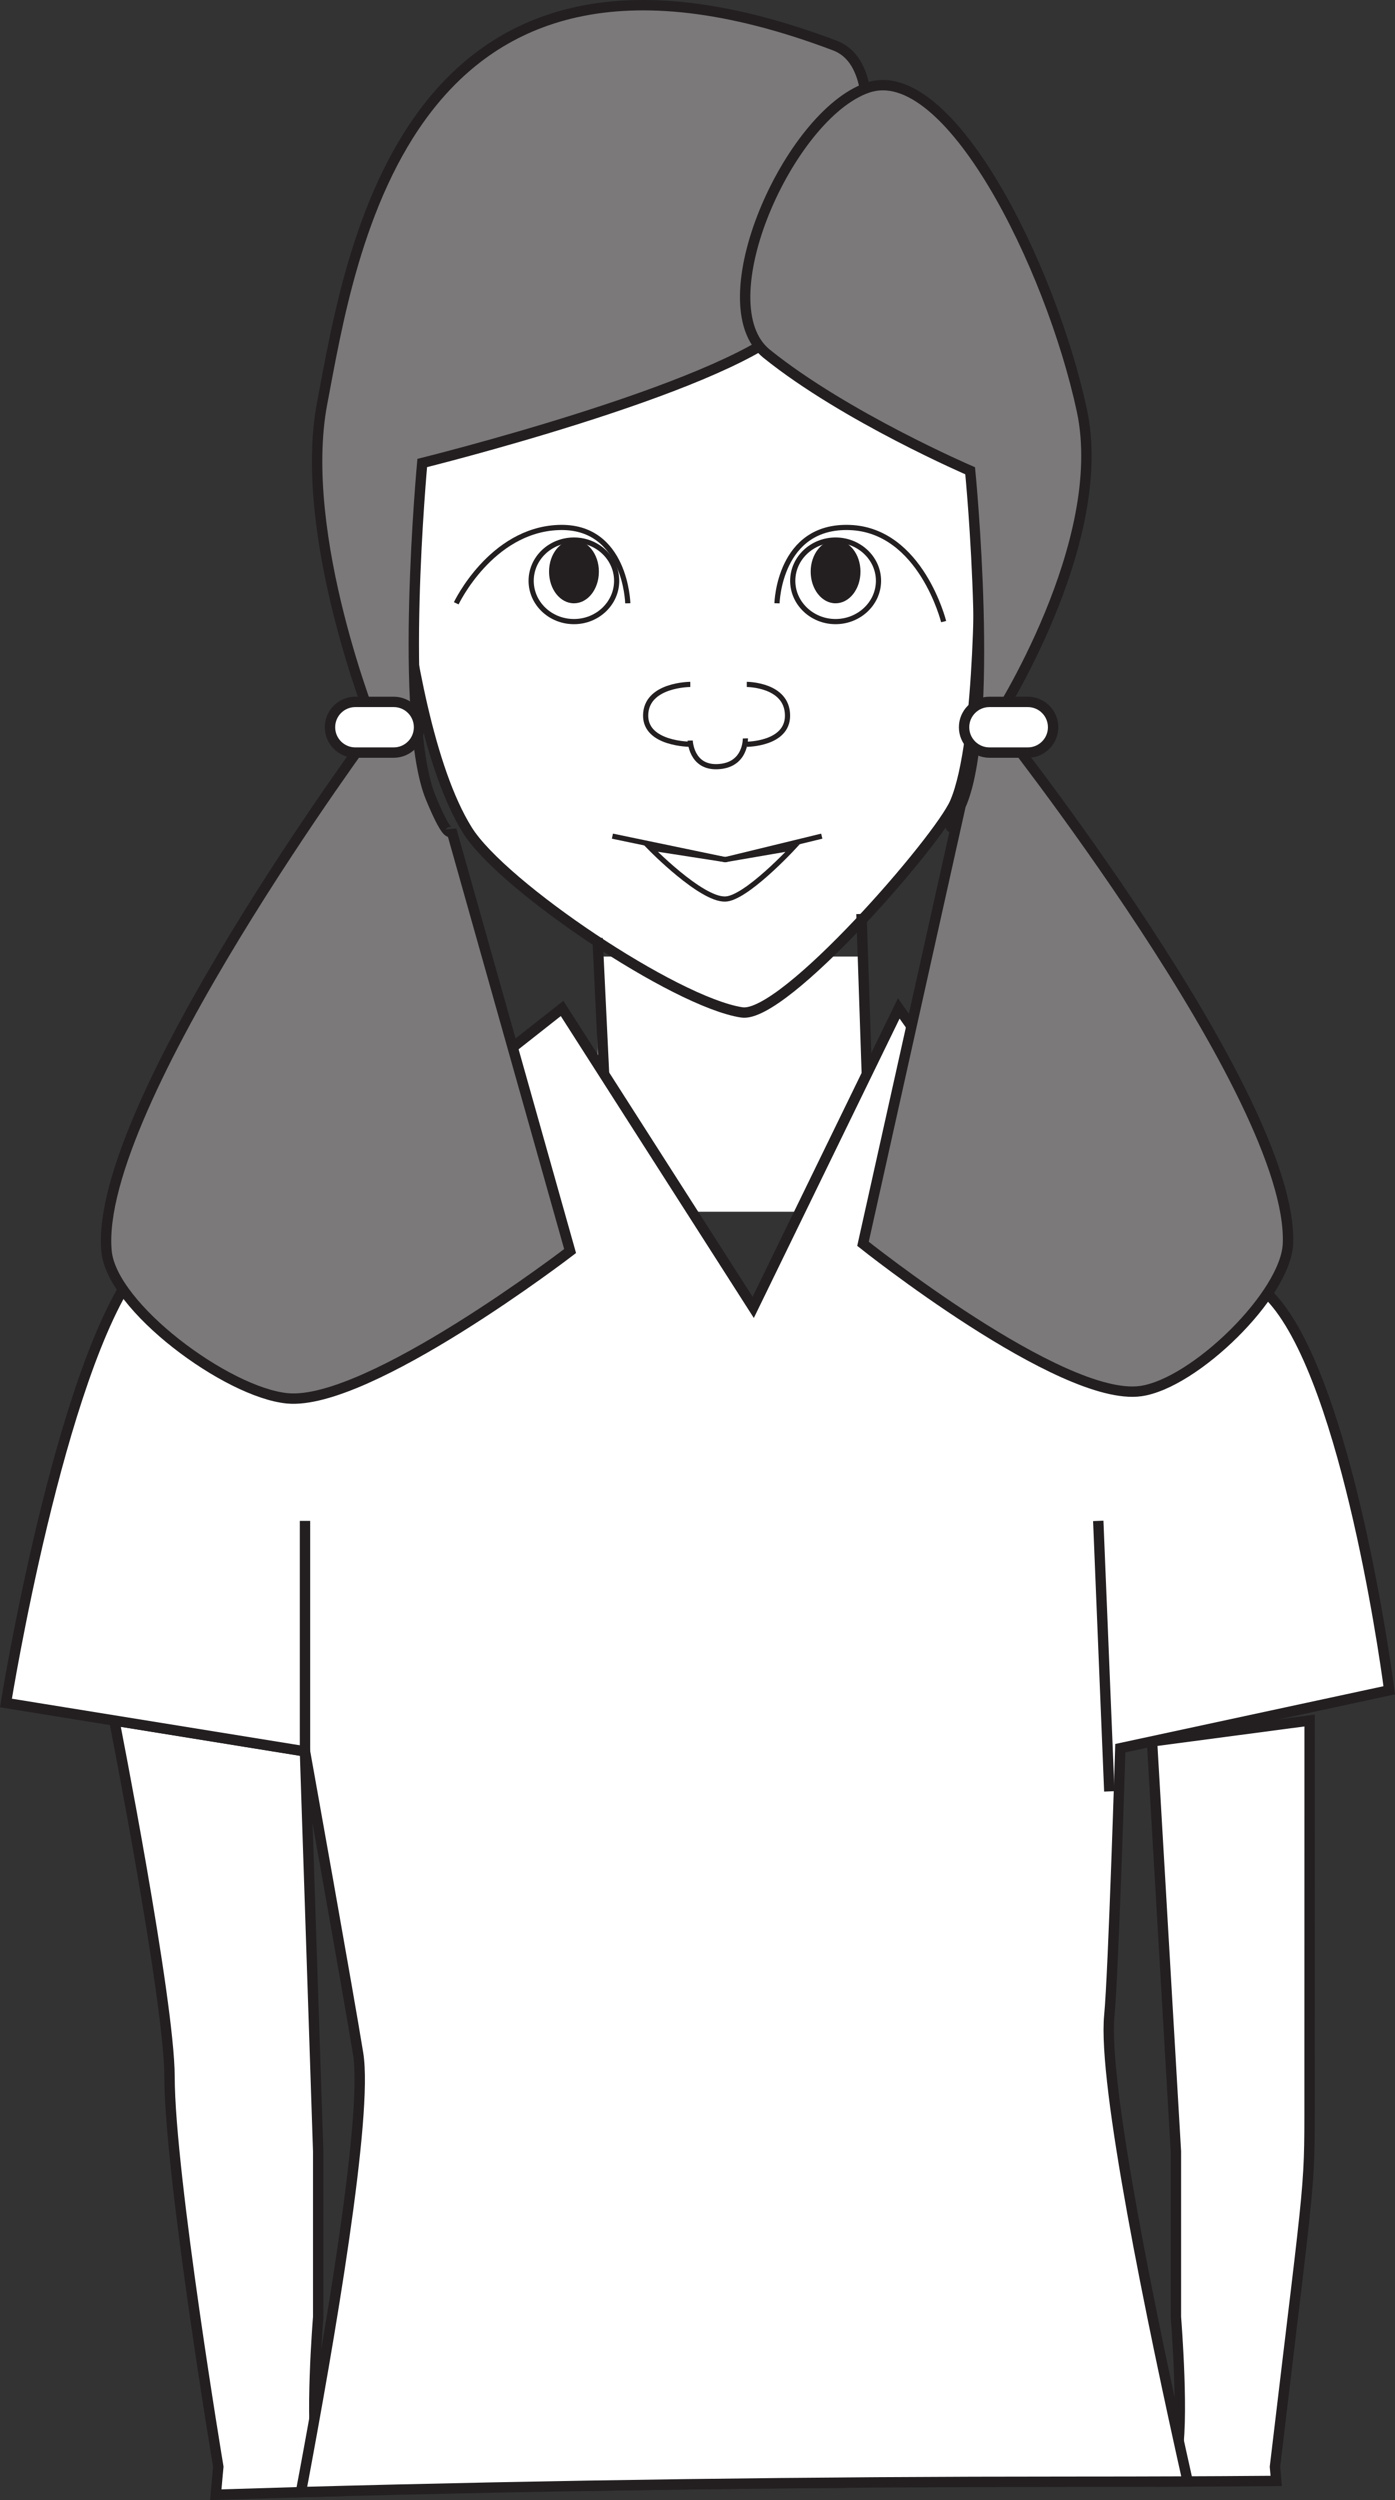 <?xml version="1.0" encoding="UTF-8"?>
<svg xmlns="http://www.w3.org/2000/svg" xmlns:xlink="http://www.w3.org/1999/xlink" width="134.591pt" height="241.198pt" viewBox="0 0 134.591 241.198" version="1.1">
<rect x="0" y="0" width="134.591" height="241.198" fill="#333333" stroke="none"/>
<defs>
<clipPath id="clip1">
  <path d="M 105 160 L 133 160 L 133 241.199 L 105 241.199 Z M 105 160 "/>
</clipPath>
<clipPath id="clip2">
  <path d="M 5 160 L 38 160 L 38 241.199 L 5 241.199 Z M 5 160 "/>
</clipPath>
<clipPath id="clip3">
  <path d="M 50 231 L 88 231 L 88 241.199 L 50 241.199 Z M 50 231 "/>
</clipPath>
<clipPath id="clip4">
  <path d="M 0 97 L 134.59 97 L 134.59 241 L 0 241 Z M 0 97 "/>
</clipPath>
<clipPath id="clip5">
  <path d="M 0 91 L 134.59 91 L 134.59 241.199 L 0 241.199 Z M 0 91 "/>
</clipPath>
</defs>
<g id="surface1">
<path style=" stroke:none;fill-rule:nonzero;fill:rgb(100%,100%,100%);fill-opacity:1;" d="M 83.273 116.902 L 57.652 116.902 L 57.652 92.285 L 83.273 92.285 Z M 83.273 116.902 "/>
<path style=" stroke:none;fill-rule:nonzero;fill:rgb(100%,100%,100%);fill-opacity:1;" d="M 113.453 223.531 C 113.453 223.531 114.301 234.012 113.453 237.219 C 113.305 237.797 112.891 238.594 112.402 239.41 C 115.98 239.398 119.559 239.379 123.133 239.348 C 123.055 238.488 123.008 237.988 123.008 237.988 C 126.621 207.504 126.332 212.137 126.348 200.398 C 126.352 193.023 126.352 165.988 126.352 165.988 L 111.148 168.004 L 113.453 207.566 Z M 113.453 223.531 "/>
<g clip-path="url(#clip1)" clip-rule="nonzero">
<path style="fill:none;stroke-width:1;stroke-linecap:butt;stroke-linejoin:miter;stroke:rgb(13.73%,12.16%,12.549%);stroke-opacity:1;stroke-miterlimit:4;" d="M 0.001 0.002 C 0.001 0.002 0.849 -10.479 0.001 -13.686 C -0.147 -14.264 -0.561 -15.061 -1.05 -15.877 C 2.529 -15.865 6.107 -15.846 9.681 -15.815 C 9.603 -14.955 9.556 -14.455 9.556 -14.455 C 13.169 16.029 12.88 11.396 12.896 23.135 C 12.9 30.51 12.9 57.545 12.9 57.545 L -2.303 55.529 L 0.001 15.967 Z M 0.001 0.002 " transform="matrix(1,0,0,-1,113.452,223.533)"/>
</g>
<path style=" stroke:none;fill-rule:nonzero;fill:rgb(100%,100%,100%);fill-opacity:1;" d="M 38.617 55.723 C 37.742 48.594 37.051 33.996 38.617 26.977 C 40.398 19.066 54.117 6.422 67.621 6.66 C 81.121 6.887 93.285 16.516 94.484 27.879 C 95.215 34.848 94.484 53.262 94.484 53.262 C 94.484 53.262 94.73 71.402 92.141 77.422 C 90.633 80.949 75.633 98.324 71.562 97.672 C 65.121 96.684 48.469 85.492 45.098 80.098 C 41.363 74.117 39.488 62.641 38.617 55.723 "/>
<path style="fill:none;stroke-width:1;stroke-linecap:butt;stroke-linejoin:miter;stroke:rgb(13.73%,12.16%,12.549%);stroke-opacity:1;stroke-miterlimit:4;" d="M -0.002 0.001 C -0.877 7.13 -1.568 21.727 -0.002 28.747 C 1.78 36.657 15.498 49.302 29.002 49.063 C 42.502 48.837 54.666 39.208 55.865 27.844 C 56.596 20.876 55.865 2.462 55.865 2.462 C 55.865 2.462 56.112 -15.679 53.522 -21.698 C 52.014 -25.226 37.014 -42.601 32.944 -41.948 C 26.502 -40.96 9.85 -29.769 6.479 -24.374 C 2.744 -18.394 0.869 -6.917 -0.002 0.001 Z M -0.002 0.001 " transform="matrix(1,0,0,-1,38.619,55.723)"/>
<path style=" stroke:none;fill-rule:nonzero;fill:rgb(100%,100%,100%);fill-opacity:1;" d="M 21.062 237.988 C 21.062 237.988 20.961 239.023 20.82 240.68 C 24.656 240.566 28.496 240.438 32.332 240.34 C 31.602 239.219 30.91 238.02 30.699 237.219 C 29.852 234.012 30.699 223.531 30.699 223.531 L 30.699 207.566 L 29.422 168.965 L 11.027 165.988 C 11.027 165.988 16.34 192.973 16.355 200.34 C 16.367 209.809 21.062 237.988 21.062 237.988 "/>
<g clip-path="url(#clip2)" clip-rule="nonzero">
<path style="fill:none;stroke-width:1;stroke-linecap:butt;stroke-linejoin:miter;stroke:rgb(13.73%,12.16%,12.549%);stroke-opacity:1;stroke-miterlimit:4;" d="M 0.002 0.002 C 0.002 0.002 -0.1 -1.033 -0.24 -2.69 C 3.595 -2.576 7.435 -2.447 11.271 -2.35 C 10.541 -1.229 9.849 -0.03 9.638 0.771 C 8.791 3.978 9.638 14.459 9.638 14.459 L 9.638 30.424 L 8.361 69.025 L -10.033 72.002 C -10.033 72.002 -4.721 45.017 -4.705 37.65 C -4.694 28.181 0.002 0.002 0.002 0.002 Z M 0.002 0.002 " transform="matrix(1,0,0,-1,21.061,237.99)"/>
</g>
<path style="fill-rule:nonzero;fill:rgb(100%,100%,100%);fill-opacity:1;stroke-width:1;stroke-linecap:butt;stroke-linejoin:miter;stroke:rgb(13.73%,12.16%,12.549%);stroke-opacity:1;stroke-miterlimit:4;" d="M 0.001 -0 L 0.521 -15.457 " transform="matrix(1,0,0,-1,83.112,88.172)"/>
<path style=" stroke:none;fill-rule:nonzero;fill:rgb(100%,100%,100%);fill-opacity:1;" d="M 81.609 239.52 C 76.734 238.137 72.098 237.234 68.258 237.234 C 64.66 237.234 60.355 238.277 55.902 239.832 C 64.469 239.684 73.039 239.582 81.609 239.52 "/>
<g clip-path="url(#clip3)" clip-rule="nonzero">
<path style="fill:none;stroke-width:1;stroke-linecap:butt;stroke-linejoin:miter;stroke:rgb(13.73%,12.16%,12.549%);stroke-opacity:1;stroke-miterlimit:4;" d="M 0 -0.001 C -4.875 1.382 -9.512 2.284 -13.351 2.284 C -16.949 2.284 -21.254 1.241 -25.707 -0.314 C -17.14 -0.165 -8.57 -0.064 0 -0.001 Z M 0 -0.001 " transform="matrix(1,0,0,-1,81.609,239.518)"/>
</g>
<g clip-path="url(#clip4)" clip-rule="nonzero">
<path style=" stroke:none;fill-rule:nonzero;fill:rgb(100%,100%,100%);fill-opacity:1;" d="M 34.555 198.137 C 35.512 204.035 31.816 225.633 29.035 240.426 C 53.68 239.754 78.348 239.426 103.07 239.426 C 106.918 239.426 110.758 239.418 114.59 239.402 C 111.09 223.738 106.379 200.949 107.031 194.414 C 107.418 190.441 108.09 168.656 108.09 168.656 L 134.035 163.07 C 134.035 163.07 130.512 135.551 123.48 126.184 C 117.742 118.52 90.996 103.359 90.996 103.359 L 86.715 97.289 L 72.672 126.133 L 54.23 97.289 L 46.523 103.359 C 46.523 103.359 18.668 115.051 13.176 122.375 C 5.715 132.352 0.574 164.297 0.574 164.297 L 29.426 168.965 C 29.426 168.965 33.703 192.828 34.555 198.137 "/>
</g>
<g clip-path="url(#clip5)" clip-rule="nonzero">
<path style="fill:none;stroke-width:1;stroke-linecap:butt;stroke-linejoin:miter;stroke:rgb(13.73%,12.16%,12.549%);stroke-opacity:1;stroke-miterlimit:4;" d="M -0.002 0.002 C 0.955 -5.897 -2.74 -27.494 -5.521 -42.287 C 19.123 -41.616 43.791 -41.287 68.514 -41.287 C 72.362 -41.287 76.201 -41.28 80.033 -41.264 C 76.533 -25.6 71.823 -2.811 72.475 3.724 C 72.862 7.697 73.533 29.482 73.533 29.482 L 99.479 35.068 C 99.479 35.068 95.955 62.588 88.924 71.955 C 83.186 79.619 56.44 94.779 56.44 94.779 L 52.158 100.849 L 38.115 72.006 L 19.674 100.849 L 11.967 94.779 C 11.967 94.779 -15.888 83.088 -21.381 75.763 C -28.842 65.787 -33.982 33.842 -33.982 33.842 L -5.131 29.174 C -5.131 29.174 -0.853 5.31 -0.002 0.002 Z M -0.002 0.002 " transform="matrix(1,0,0,-1,34.556,198.138)"/>
</g>
<path style="fill-rule:nonzero;fill:rgb(100%,100%,100%);fill-opacity:1;stroke-width:1;stroke-linecap:butt;stroke-linejoin:miter;stroke:rgb(13.73%,12.16%,12.549%);stroke-opacity:1;stroke-miterlimit:4;" d="M -0.002 -0 L 0.627 -13.125 " transform="matrix(1,0,0,-1,57.654,90.504)"/>
<path style="fill:none;stroke-width:1;stroke-linecap:butt;stroke-linejoin:miter;stroke:rgb(13.73%,12.16%,12.549%);stroke-opacity:1;stroke-miterlimit:4;" d="M 0.002 0.001 L 0.002 22.239 " transform="matrix(1,0,0,-1,29.424,168.966)"/>
<path style="fill:none;stroke-width:1;stroke-linecap:butt;stroke-linejoin:miter;stroke:rgb(13.73%,12.16%,12.549%);stroke-opacity:1;stroke-miterlimit:4;" d="M -0.002 -0 L -1.068 26.097 " transform="matrix(1,0,0,-1,107.029,172.824)"/>
<path style="fill-rule:nonzero;fill:rgb(65.492%,64.864%,65.019%);fill-opacity:1;stroke-width:1;stroke-linecap:butt;stroke-linejoin:miter;stroke:rgb(13.73%,12.16%,12.549%);stroke-opacity:1;stroke-miterlimit:4;" d="M 0.001 -0 C 0.001 -0 -2.096 5.324 -3.456 4.086 C -6.94 0.933 1.232 -14.606 1.232 -14.606 Z M 0.001 -0 " transform="matrix(1,0,0,-1,37.682,51.929)"/>
<path style="fill-rule:nonzero;fill:rgb(65.492%,64.864%,65.019%);fill-opacity:1;stroke-width:1;stroke-linecap:butt;stroke-linejoin:miter;stroke:rgb(13.73%,12.16%,12.549%);stroke-opacity:1;stroke-miterlimit:4;" d="M -0.002 -0 C -0.002 -0 2.276 5.324 3.756 4.086 C 7.537 0.933 -0.084 -14.606 -0.084 -14.606 Z M -0.002 -0 " transform="matrix(1,0,0,-1,95.717,51.929)"/>
<path style="fill:none;stroke-width:0.5;stroke-linecap:butt;stroke-linejoin:miter;stroke:rgb(13.73%,12.16%,12.549%);stroke-opacity:1;stroke-miterlimit:4;" d="M -0.002 -0 C -0.002 -0 -0.185 7.57 -6.709 7.312 C -13.213 7.047 -16.553 -0 -16.553 -0 " transform="matrix(1,0,0,-1,60.572,58.203)"/>
<path style="fill:none;stroke-width:0.5;stroke-linecap:butt;stroke-linejoin:miter;stroke:rgb(13.73%,12.16%,12.549%);stroke-opacity:1;stroke-miterlimit:4;" d="M -0.002 -0 C -0.002 -2.172 -1.849 -3.934 -4.119 -3.934 C -6.408 -3.934 -8.252 -2.172 -8.252 -0 C -8.252 2.172 -6.408 3.933 -4.119 3.933 C -1.849 3.933 -0.002 2.172 -0.002 -0 Z M -0.002 -0 " transform="matrix(1,0,0,-1,59.498,56.035)"/>
<path style=" stroke:none;fill-rule:nonzero;fill:rgb(13.73%,12.16%,12.549%);fill-opacity:1;" d="M 57.781 55.148 C 57.781 56.844 56.707 58.203 55.379 58.203 C 54.039 58.203 52.973 56.844 52.973 55.148 C 52.973 53.465 54.039 52.105 55.379 52.105 C 56.707 52.105 57.781 53.465 57.781 55.148 "/>
<path style="fill:none;stroke-width:0.5;stroke-linecap:butt;stroke-linejoin:miter;stroke:rgb(13.73%,12.16%,12.549%);stroke-opacity:1;stroke-miterlimit:4;" d="M -0.002 -0 C -0.002 -0 0.182 7.57 7.033 7.312 C 13.885 7.047 16.076 -1.766 16.076 -1.766 " transform="matrix(1,0,0,-1,74.967,58.203)"/>
<path style="fill:none;stroke-width:0.5;stroke-linecap:butt;stroke-linejoin:miter;stroke:rgb(13.73%,12.16%,12.549%);stroke-opacity:1;stroke-miterlimit:4;" d="M -0.001 -0 C -0.001 -2.172 1.859 -3.934 4.128 -3.934 C 6.406 -3.934 8.273 -2.172 8.273 -0 C 8.273 2.172 6.406 3.933 4.128 3.933 C 1.859 3.933 -0.001 2.172 -0.001 -0 Z M -0.001 -0 " transform="matrix(1,0,0,-1,76.485,56.035)"/>
<path style=" stroke:none;fill-rule:nonzero;fill:rgb(13.73%,12.16%,12.549%);fill-opacity:1;" d="M 78.215 55.148 C 78.215 56.844 79.293 58.203 80.613 58.203 C 81.941 58.203 83.02 56.844 83.02 55.148 C 83.02 53.465 81.941 52.105 80.613 52.105 C 79.293 52.105 78.215 53.465 78.215 55.148 "/>
<path style="fill:none;stroke-width:0.5;stroke-linecap:butt;stroke-linejoin:miter;stroke:rgb(13.73%,12.16%,12.549%);stroke-opacity:1;stroke-miterlimit:4;" d="M 0 -0 L 10.887 -2.266 L 20.199 -0 " transform="matrix(1,0,0,-1,59.086,80.668)"/>
<path style="fill:none;stroke-width:0.5;stroke-linecap:butt;stroke-linejoin:miter;stroke:rgb(13.73%,12.16%,12.549%);stroke-opacity:1;stroke-miterlimit:4;" d="M 0.001 0.001 C 1.989 0.044 6.513 4.927 6.513 4.927 L 0.001 3.805 L -7.225 4.927 C -7.225 4.927 -2.343 -0.073 0.001 0.001 Z M 0.001 0.001 " transform="matrix(1,0,0,-1,69.972,86.735)"/>
<path style="fill:none;stroke-width:0.5;stroke-linecap:butt;stroke-linejoin:miter;stroke:rgb(13.73%,12.16%,12.549%);stroke-opacity:1;stroke-miterlimit:4;" d="M -0.001 0 C -0.001 0 3.929 0 3.929 -3.015 C 3.929 -5.773 -0.001 -5.773 -0.001 -5.773 " transform="matrix(1,0,0,-1,72.052,66.028)"/>
<path style="fill:none;stroke-width:0.5;stroke-linecap:butt;stroke-linejoin:miter;stroke:rgb(13.73%,12.16%,12.549%);stroke-opacity:1;stroke-miterlimit:4;" d="M -0.002 0 C -0.002 0 -4.31 0 -4.31 -3.015 C -4.31 -5.773 -0.002 -5.773 -0.002 -5.773 " transform="matrix(1,0,0,-1,66.603,66.028)"/>
<path style="fill:none;stroke-width:0.5;stroke-linecap:butt;stroke-linejoin:miter;stroke:rgb(13.73%,12.16%,12.549%);stroke-opacity:1;stroke-miterlimit:4;" d="M -0.002 -0.002 C -0.002 -0.002 0.08 -2.623 -2.697 -2.728 C -5.248 -2.83 -5.326 -0.209 -5.326 -0.209 " transform="matrix(1,0,0,-1,71.916,71.237)"/>
<path style=" stroke:none;fill-rule:nonzero;fill:rgb(48.238%,47.296%,47.53%);fill-opacity:1;" d="M 75.98 31.523 C 81.332 26.707 87.504 7.027 80.559 4.398 C 38.914 -11.367 33.773 24.875 31.09 38.855 C 28.637 51.664 36.137 70.16 36.137 70.16 C 36.137 70.16 9.008 106.781 10.277 120.695 C 10.77 126.109 21.906 134.344 27.723 134.906 C 35.531 135.652 55.004 120.695 55.004 120.695 L 43.547 80.062 C 43.547 80.062 43.414 81.449 41.566 76.984 C 38.441 69.406 40.738 44.668 40.738 44.668 C 40.738 44.668 69.199 37.621 75.98 31.523 "/>
<path style="fill:none;stroke-width:1;stroke-linecap:butt;stroke-linejoin:miter;stroke:rgb(13.73%,12.16%,12.549%);stroke-opacity:1;stroke-miterlimit:4;" d="M 0.001 -0.001 C 5.353 4.815 11.525 24.495 4.579 27.124 C -37.065 42.889 -42.206 6.647 -44.889 -7.333 C -47.343 -20.142 -39.843 -38.638 -39.843 -38.638 C -39.843 -38.638 -66.971 -75.259 -65.702 -89.173 C -65.21 -94.587 -54.073 -102.822 -48.257 -103.384 C -40.448 -104.13 -20.975 -89.173 -20.975 -89.173 L -32.432 -48.54 C -32.432 -48.54 -32.565 -49.927 -34.413 -45.462 C -37.538 -37.884 -35.241 -13.146 -35.241 -13.146 C -35.241 -13.146 -6.78 -6.099 0.001 -0.001 Z M 0.001 -0.001 " transform="matrix(1,0,0,-1,75.979,31.522)"/>
<path style=" stroke:none;fill-rule:nonzero;fill:rgb(48.238%,47.296%,47.53%);fill-opacity:1;" d="M 73.969 34.129 C 67.988 29.309 76.074 11.117 83.684 8.469 C 91.496 5.742 101.379 25.629 104.383 39.613 C 107.121 52.414 96.07 69.449 96.07 69.449 C 96.07 69.449 124.852 105.73 124.262 119.996 C 124.059 124.879 115.262 133.477 110.055 134.207 C 102.398 135.273 83.262 119.996 83.262 119.996 L 92.676 77.73 C 92.676 77.73 90.594 82.375 92.676 77.73 C 96.035 70.25 93.602 45.418 93.602 45.418 C 93.602 45.418 81.535 40.227 73.969 34.129 "/>
<path style="fill:none;stroke-width:1;stroke-linecap:butt;stroke-linejoin:miter;stroke:rgb(13.73%,12.16%,12.549%);stroke-opacity:1;stroke-miterlimit:4;" d="M 0 -0.002 C -5.98 4.819 2.106 23.01 9.715 25.658 C 17.528 28.385 27.41 8.498 30.414 -5.486 C 33.153 -18.287 22.102 -35.322 22.102 -35.322 C 22.102 -35.322 50.883 -71.603 50.293 -85.869 C 50.09 -90.752 41.293 -99.349 36.086 -100.08 C 28.43 -101.146 9.293 -85.869 9.293 -85.869 L 18.707 -43.603 C 18.707 -43.603 16.625 -48.248 18.707 -43.603 C 22.067 -36.123 19.633 -11.291 19.633 -11.291 C 19.633 -11.291 7.567 -6.099 0 -0.002 Z M 0 -0.002 " transform="matrix(1,0,0,-1,73.969,34.127)"/>
<path style=" stroke:none;fill-rule:nonzero;fill:rgb(100%,100%,100%);fill-opacity:1;" d="M 101.605 70.16 C 101.605 71.512 100.512 72.605 99.164 72.605 L 95.461 72.605 C 94.113 72.605 93.016 71.512 93.016 70.16 C 93.016 68.809 94.113 67.715 95.461 67.715 L 99.164 67.715 C 100.512 67.715 101.605 68.809 101.605 70.16 "/>
<path style="fill:none;stroke-width:1;stroke-linecap:butt;stroke-linejoin:miter;stroke:rgb(13.73%,12.16%,12.549%);stroke-opacity:1;stroke-miterlimit:4;" d="M 0 -0.001 C 0 -1.353 -1.094 -2.446 -2.441 -2.446 L -6.144 -2.446 C -7.492 -2.446 -8.59 -1.353 -8.59 -0.001 C -8.59 1.35 -7.492 2.444 -6.144 2.444 L -2.441 2.444 C -1.094 2.444 0 1.35 0 -0.001 Z M 0 -0.001 " transform="matrix(1,0,0,-1,101.605,70.159)"/>
<path style=" stroke:none;fill-rule:nonzero;fill:rgb(100%,100%,100%);fill-opacity:1;" d="M 40.43 70.16 C 40.43 71.512 39.336 72.605 37.988 72.605 L 34.285 72.605 C 32.934 72.605 31.84 71.512 31.84 70.16 C 31.84 68.809 32.934 67.715 34.285 67.715 L 37.988 67.715 C 39.336 67.715 40.43 68.809 40.43 70.16 "/>
<path style="fill:none;stroke-width:1;stroke-linecap:butt;stroke-linejoin:miter;stroke:rgb(13.73%,12.16%,12.549%);stroke-opacity:1;stroke-miterlimit:4;" d="M -0.002 -0.001 C -0.002 -1.353 -1.095 -2.446 -2.443 -2.446 L -6.146 -2.446 C -7.498 -2.446 -8.592 -1.353 -8.592 -0.001 C -8.592 1.35 -7.498 2.444 -6.146 2.444 L -2.443 2.444 C -1.095 2.444 -0.002 1.35 -0.002 -0.001 Z M -0.002 -0.001 " transform="matrix(1,0,0,-1,40.431,70.159)"/>
</g>
</svg>
